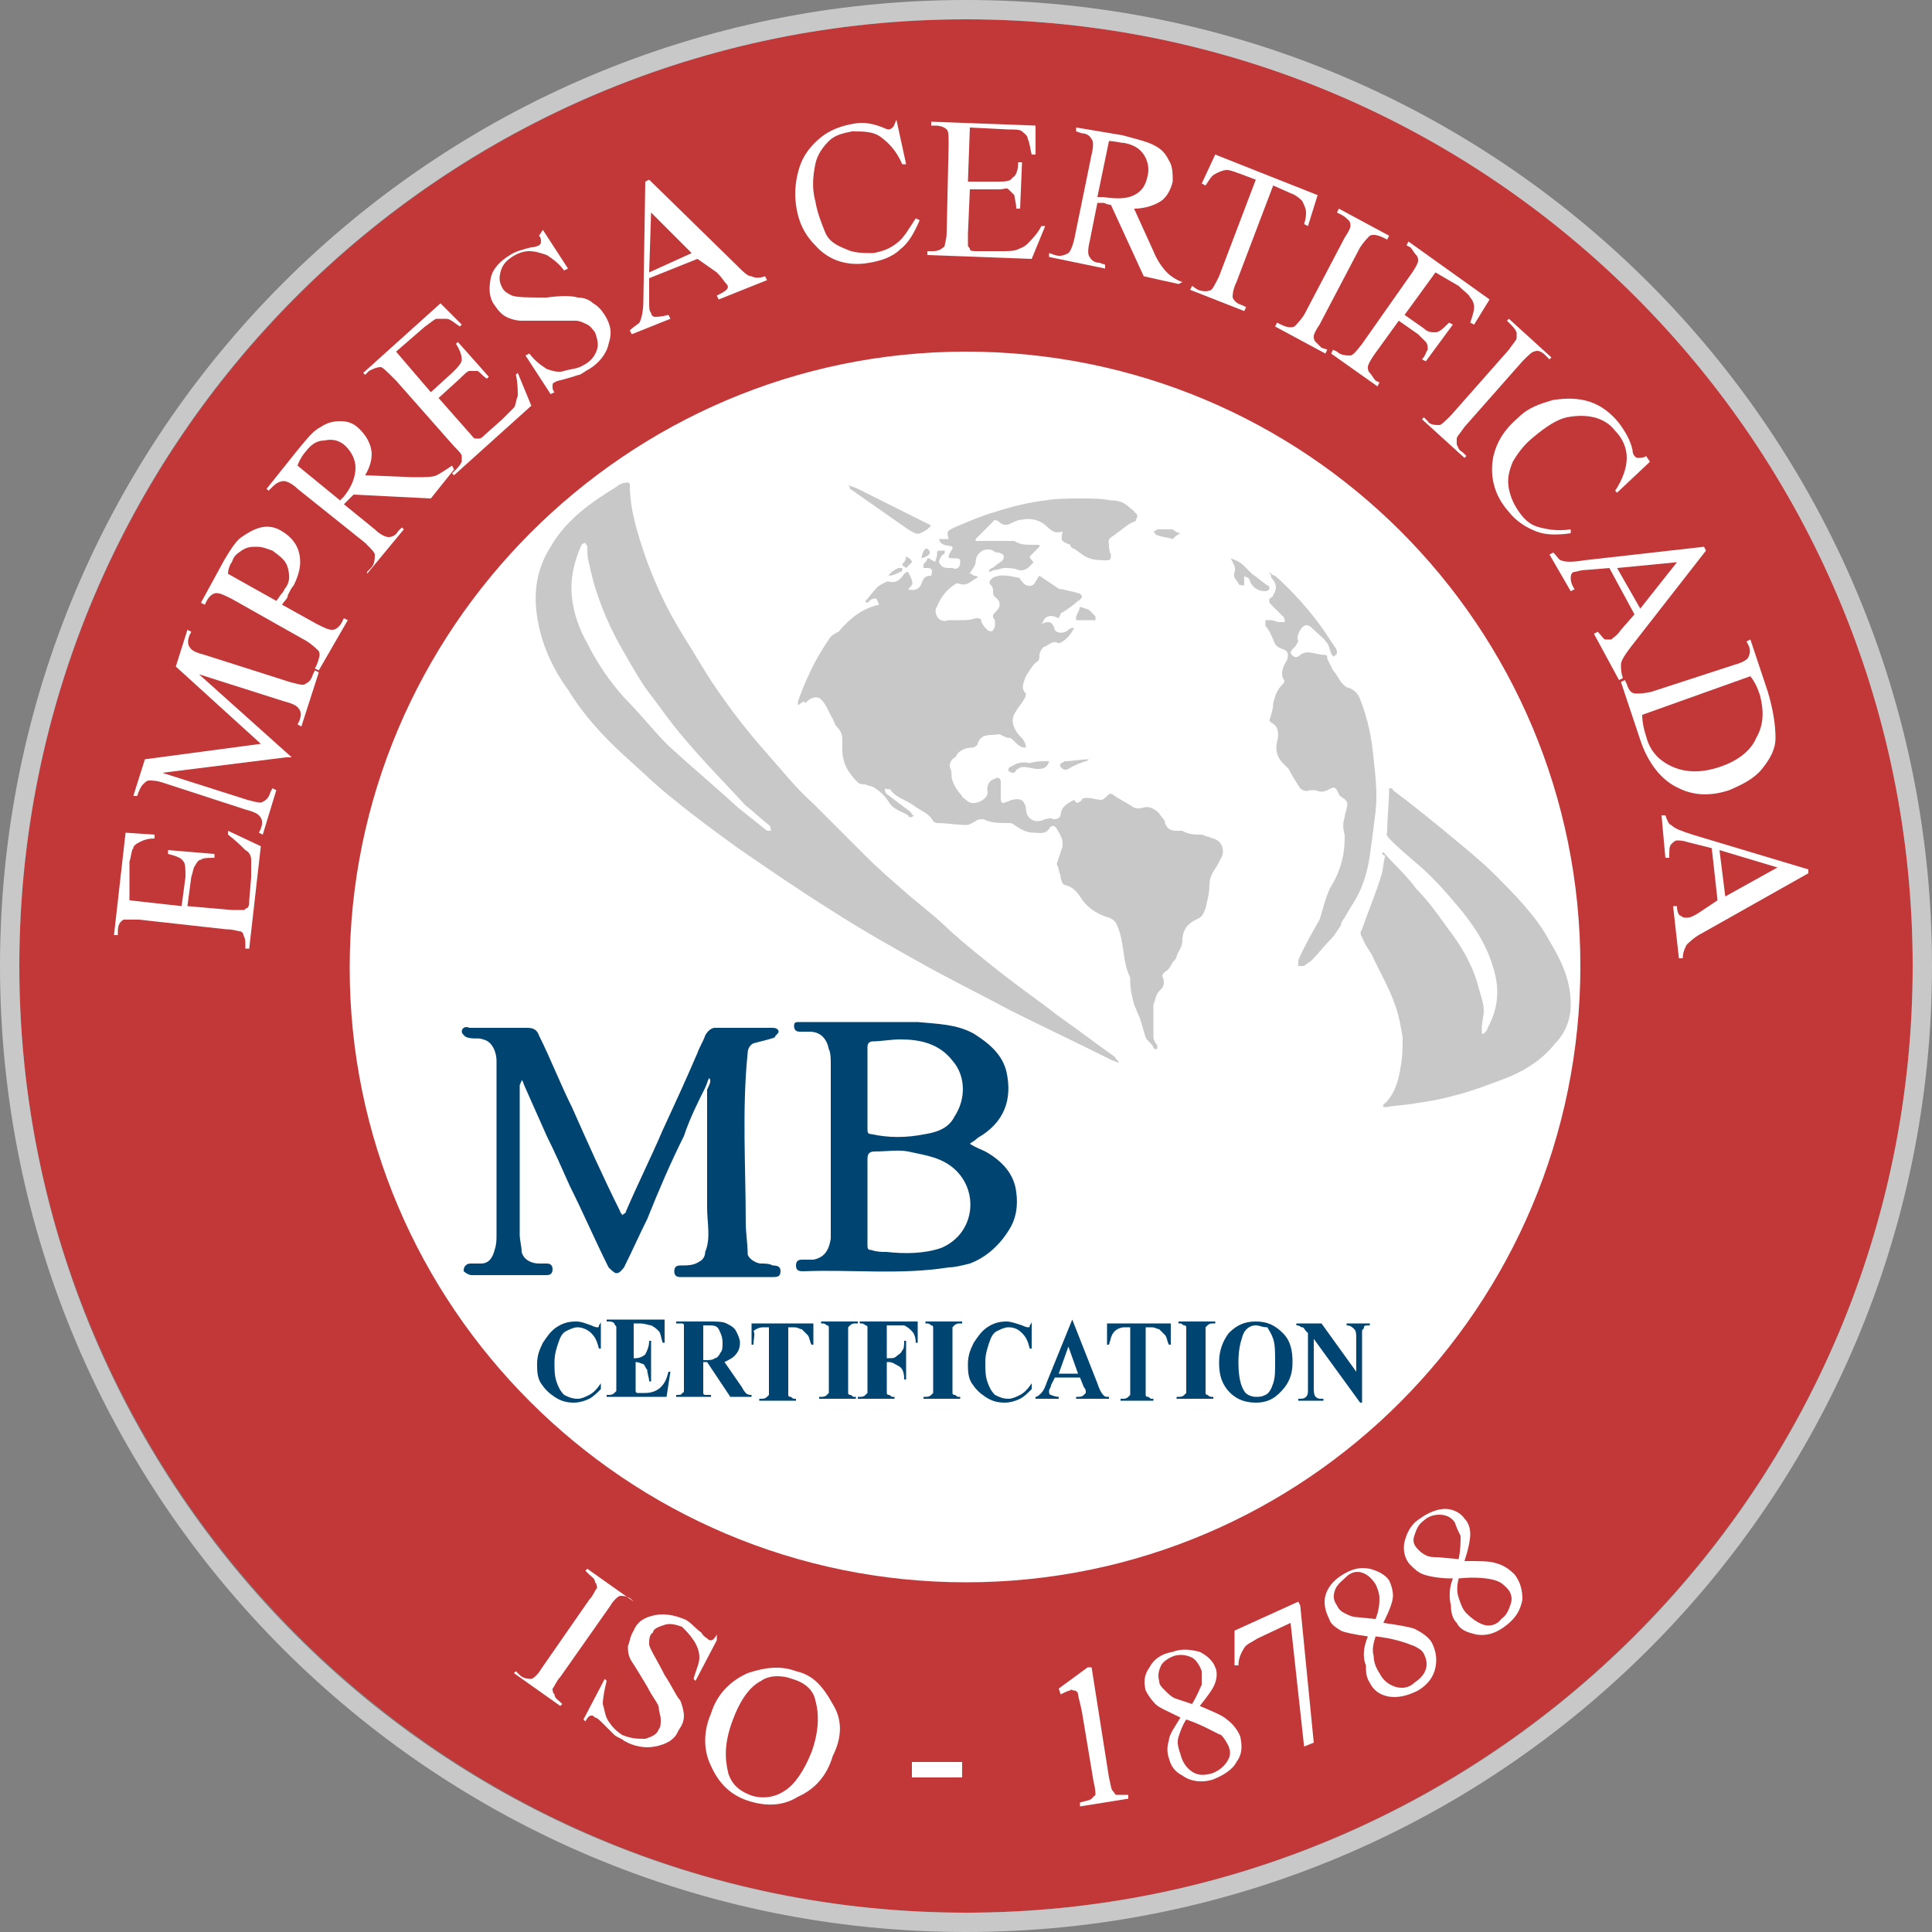 <?xml version="1.0" encoding="utf-8"?>
<!-- Generator: Adobe Illustrator 26.0.0, SVG Export Plug-In . SVG Version: 6.00 Build 0)  -->
<svg version="1.1" id="Capa_1" xmlns="http://www.w3.org/2000/svg" xmlns:xlink="http://www.w3.org/1999/xlink" x="0px" y="0px"
	 viewBox="0 0 100 100" style="enable-background:new 0 0 100 100;" xml:space="preserve">
<rect x="0" y="0" width="100" height="100" fill="#808080" stroke="none"/>
<style type="text/css">
	.st0{fill:#FFFFFF;}
	.st1{fill:#C9C8C8;}
	.st2{fill:#004571;}
	.st3{fill:#C23839;}
</style>
<circle class="st0" cx="50" cy="50" r="33.1"/>
<g>
	<path class="st1" d="M41.3,36.5c0-0.1,0-0.2,0-0.2c0.4-1.1,0.9-2.2,1.6-3.2c0.1-0.2,0.3-0.3,0.5-0.4c0.6-0.7,1.2-1.2,2.1-1.4
		c-0.1-0.2-0.1-0.4-0.3-0.3c-0.1,0-0.2,0.1-0.3,0.2c0,0-0.1,0-0.1-0.1c0.2-0.2,0.4-0.5,0.6-0.7c0.1-0.1,0.3-0.2,0.5-0.3H46
		c0.4,0.1,0.6-0.1,0.8-0.4c0,0,0.1-0.1,0.2-0.1c0.3,0.6,0.3,0.6,0,0.9c0.3,0.1,0.6,0,0.7-0.3c0.1-0.3,0.2-0.4,0.5-0.4
		c0.1-0.4,0-0.4-0.3-0.4h-0.1c0,0,0-0.1,0-0.2c0.1-0.1,0.2-0.2,0.2-0.3c0,0,0,0,0.1,0c0.1,0.1,0.2,0.1,0.3,0.2
		c0-0.1,0.1-0.2,0.1-0.4c0-0.1,0-0.2,0.1-0.2s0.2,0,0.3,0c0,0.1,0,0.2-0.1,0.2c-0.1,0.1-0.2,0.3-0.2,0.4c0.1,0.2,0.2,0.3,0.5,0.3
		c0.1,0,0.2,0,0.2,0c0.2,0.1,0.4,0,0.4-0.3c0-0.1,0-0.2-0.2-0.2c-0.5,0-0.5,0-0.2-0.5v-0.1c-0.2-0.1-0.6,0-0.7-0.4
		c0.2,0,0.3,0,0.5,0c-0.1-0.4-0.1-0.4,0.3-0.6c0.7-0.3,1.4-0.6,2.1-0.8c0.9-0.3,1.8-0.5,2.6-0.6c0.6-0.1,1.3-0.1,1.9-0.1
		c0.5,0,1,0,1.5,0.1c0.4,0,0.7,0.1,1,0.4c0.1,0.1,0.2,0.1,0.2,0.2c0.2,0.1,0.2,0.2,0.1,0.4c0,0,0,0.1-0.1,0.1
		c-0.3,0.1-0.6,0.4-0.9,0.6c-0.2,0.2-0.5,0.2-0.4,0.6c0,0.1,0,0.3,0.1,0.5c0,0.2,0,0.3-0.2,0.3c-0.3,0-0.6,0-0.9-0.1
		s-0.5-0.3-0.8-0.5c-0.1,0-0.2-0.1-0.2-0.2C54.9,28,54.9,28,55,27.5l0,0c-0.5,0.2-0.7-0.2-1-0.4c-0.3-0.2-0.7-0.3-1.1-0.2
		c-0.2,0-0.4,0.1-0.6,0.2c-0.2,0.1-0.4,0.1-0.6-0.1c-0.1-0.1-0.3-0.1-0.3,0c-0.3,0.3-0.6,0.6-0.9,0.9V28c0.6,0,1.2,0,1.8,0
		c0.1,0,0.2,0,0.2,0c0.3,0.2,0.6,0.2,1,0.2c0.1,0,0.2,0,0.3,0v0.1c-0.2,0.2-0.3,0.3-0.5,0.5c0,0.1,0.1,0.2,0.2,0.3
		c-0.2,0.2-0.4,0.5-0.8,0.4c-0.2-0.1-0.5-0.1-0.7-0.1s-0.3,0.1-0.5,0.1c-0.1,0-0.2,0.1-0.3,0.1v-0.1c0.1-0.1,0.2-0.1,0.3-0.2
		s0.3-0.2,0.4-0.3c0.1-0.2,0.1-0.3-0.2-0.4c-0.1,0-0.2,0-0.3-0.1c-0.4-0.2-0.9,0.1-0.9,0.6c0,0.1-0.1,0.3-0.2,0.4
		c0,0.1-0.1,0.1-0.1,0.2c0.1,0,0.1,0,0.2,0.1c0.1,0,0.2,0,0.2,0.1c-0.3,0.1-0.5,0.5-1,0.3h-0.1c-0.5,0.3-0.8,0.7-1,1.2
		c-0.1,0.1-0.1,0.3,0,0.5c0.1,0.2,0.3,0.3,0.6,0.2c0.2,0,0.4,0,0.6,0c0.3,0,0.5,0,0.8-0.1c0.2,0,0.3,0,0.3,0.2
		c0.1,0.2,0.2,0.3,0.3,0.4c0.1,0.1,0.3,0.1,0.3,0c0.1-0.1,0.1-0.2,0.1-0.3c0,0,0-0.1,0-0.2c-0.2-0.2-0.1-0.3,0.1-0.5
		c0.2-0.2,0.2-0.5-0.1-0.7c-0.1-0.1-0.1-0.2-0.1-0.3c0-0.1,0-0.2-0.1-0.3c-0.2-0.2,0-0.3,0.1-0.4c0.4-0.2,0.8-0.1,1.3,0
		c0.1,0,0.1,0.1,0.2,0.2c0.2,0.3,0.6,0.3,0.7,0c0.1-0.1,0.1-0.2,0.2-0.3c0.3,0.2,0.6,0.4,0.9,0.6c0.1,0.1,0.2,0.1,0.3,0.1
		c0.3,0.1,0.5,0.1,0.8,0.2c0.1,0,0.2,0.1,0.2,0.2c0,0-0.1,0.2-0.2,0.2c-0.2,0.2-0.5,0.4-0.8,0.6c-0.1,0-0.1,0.1-0.2,0.3
		c-0.2-0.1-0.5-0.2-0.7,0c-0.1,0.1-0.1,0.2-0.2,0.3c0.4-0.2,0.6-0.1,0.7,0.3c0.1,0.2,0.5,0.2,0.7,0c0.1-0.1,0.2-0.1,0.3-0.1
		c-0.2,0.4-0.5,0.7-0.8,0.8l0,0c-0.3-0.2-0.5,0.1-0.8,0.2c-0.1,0.1-0.2,0.3-0.2,0.4c0,0.2,0,0.3-0.2,0.4c-0.2,0.2-0.3,0.4-0.5,0.7
		c-0.1,0.3-0.3,0.6,0,0.9c0,0,0,0.2-0.1,0.3c-0.1,0.2-0.3,0.4-0.4,0.6c-0.3,0.4-0.2,0.8,0.1,1.2c0.2,0.2,0.4,0.4,0.4,0.7
		c-0.4,0-0.5-0.3-0.8-0.5c-0.3,0-0.5-0.2-0.6-0.2c-0.4,0.1-0.9-0.1-1.1,0.5c0,0.1-0.2,0.2-0.3,0.2c-0.3,0-0.6,0.1-0.8,0.4
		c0,0.1-0.1,0.1-0.2,0.2c-0.1,0.1-0.2,0.3-0.1,0.5c0.1,0.2,0,0.4,0.1,0.6c0.1,0.3,0.3,0.6,0.5,0.8c0,0.1,0.1,0.1,0.2,0.2
		c0.2,0.2,0.4,0.2,0.7,0.1c0.2-0.1,0.5-0.3,0.4-0.6c0-0.3,0.1-0.5,0.4-0.6c0.2-0.1,0.3,0,0.3,0.2c0,0.3,0,0.5,0,0.8s0.1,0.3,0.3,0.2
		c0.1,0,0.2-0.1,0.3-0.1c0.4-0.1,0.6,0,0.7,0.4c0,0.3,0.1,0.6,0.5,0.7c0.2,0,0.3,0,0.5-0.1c0.1,0,0.3-0.1,0.4,0c0.2,0,0.3,0,0.4-0.2
		c0-0.4,0.3-0.6,0.7-0.8c0.1,0.2,0.2,0.2,0.4,0c0-0.1,0.2-0.1,0.3-0.1c0.2,0,0.5,0.1,0.7,0.1c0.1,0,0.2-0.1,0.3-0.2
		c0.1-0.1,0.2-0.2,0.4,0c0.3,0.2,0.7,0.4,1,0.6c0.2,0.1,0.4,0,0.5,0c0.3-0.1,0.6,0.1,0.8,0.3c0.1,0.2,0.3,0.3,0.3,0.5
		c0.1,0.3,0.3,0.4,0.6,0.4c0.1,0,0.2,0,0.3,0c0.3,0.2,0.7,0.2,1,0.2c0.1,0,0.2,0.1,0.3,0.1s0.2,0.1,0.3,0.1c0.3,0.1,0.5,0.3,0.5,0.7
		c0,0.2-0.2,0.5-0.3,0.7c-0.2,0.3-0.4,0.6-0.4,1s-0.1,0.8-0.2,1.2c-0.1,0.3-0.2,0.5-0.5,0.6c-0.4,0.2-0.7,0.5-0.7,1.1
		c0,0.3-0.2,0.5-0.3,0.8c0,0.1-0.1,0.2-0.2,0.3c-0.1,0.2-0.2,0.4-0.4,0.5c-0.1,0.1-0.2,0.2-0.1,0.3c0.1,0.4,0,0.5-0.2,0.7
		s-0.2,0.5-0.3,0.7c0,0.5,0,1.1,0,1.7c0,0.1,0.1,0.3,0.2,0.4c0,0.1,0,0.2,0,0.2c-0.1,0-0.2,0-0.2-0.1c-0.1-0.2-0.3-0.3-0.4-0.5
		c-0.1-0.3-0.2-0.7-0.3-1c-0.1-0.2-0.2-0.5-0.3-0.7c-0.1-0.4-0.2-0.8-0.2-1.2c0-0.1,0-0.1,0-0.2c-0.4-0.8-0.3-1.7-0.6-2.5
		c-0.1-0.3-0.2-0.5-0.5-0.6c-0.7-0.2-1.2-0.6-1.5-1.1c-0.2-0.3-0.4-0.5-0.8-0.6c-0.1,0-0.2-0.3-0.2-0.4c0-0.1-0.1-0.3-0.1-0.4
		c0-0.1-0.1-0.2-0.1-0.3c0.1-0.3,0.2-0.6,0.3-0.9c0-0.2,0-0.4-0.1-0.5c0-0.1-0.1-0.2-0.2-0.4c-0.1-0.2-0.3-0.2-0.4,0
		c-0.2,0.3-0.5,0.2-0.8,0.2c-0.4,0-0.7-0.2-1-0.4c-0.1-0.1-0.2-0.1-0.3-0.1c-0.5,0-0.9,0-1.3-0.2c-0.1,0-0.3,0-0.4,0.1
		c-0.2,0.1-0.3,0.2-0.5,0.2c-0.5,0-1-0.1-1.5-0.1c-0.1,0-0.2-0.1-0.2-0.1c-0.2-0.4-0.6-0.5-1-0.8s-0.9-0.4-1.2-0.8
		c0-0.1-0.2,0-0.3-0.1c0,0.1,0,0.2,0.1,0.3c0.4,0.3,0.8,0.6,1.2,0.9c0.1,0.1,0.1,0.2,0.2,0.2c0,0,0,0-0.1,0.1c-0.1,0-0.2,0-0.2-0.1
		c-0.3-0.2-0.8-0.3-1-0.7c-0.2-0.3-0.4-0.5-0.7-0.7c-0.1-0.1-0.3-0.1-0.5-0.2c-0.1,0-0.3,0-0.4-0.1c-0.5-0.5-0.8-1-0.8-1.7
		c0-0.2,0-0.3,0-0.5c0-0.3-0.1-0.5-0.3-0.7c-0.1-0.1-0.1-0.2-0.2-0.4l0,0c-0.2-0.3-0.3-0.7-0.6-1c-0.2-0.2-0.6-0.1-0.8,0.2
		C41.6,36.2,41.5,36.4,41.3,36.5C41.4,36.6,41.3,36.5,41.3,36.5z"/>
	<path class="st1" d="M57.9,55c-0.1,0-0.2-0.1-0.3-0.1c-1.8-0.9-3.5-1.7-5.3-2.6c-1.3-0.7-2.7-1.4-4-2.1c-1.8-1-3.6-2-5.3-3.1
		c-1.6-1-3.2-2.1-4.8-3.2c-1.1-0.8-2.2-1.6-3.3-2.5c-0.9-0.7-1.7-1.5-2.6-2.3c-1.1-1-2.1-2.1-2.9-3.4c-0.8-1.1-1.4-2.4-1.6-3.8
		c-0.2-1.3,0-2.5,0.7-3.6c0.8-1.4,2.1-2.3,3.4-3.1c0.1-0.1,0.3-0.2,0.4-0.2s0.3-0.1,0.3,0.1c0,1.3,0.4,2.5,0.8,3.7
		c0.5,1.4,1.1,2.7,1.9,4c0.7,1.1,1.3,2.2,2.1,3.3c0.7,1,1.5,2,2.3,2.9s1.5,1.8,2.4,2.6c0.9,0.9,1.8,1.8,2.7,2.7
		c0.7,0.7,1.4,1.3,2.2,2c0.7,0.6,1.5,1.2,2.2,1.9c0.9,0.8,1.9,1.6,2.8,2.3c0.9,0.7,1.9,1.4,2.8,2.1c1,0.7,1.9,1.4,2.9,2.1
		C57.8,54.9,57.9,54.9,57.9,55L57.9,55z M39.9,43C40,43,40,43,39.9,43c0-0.1,0-0.2-0.1-0.3c-0.4-0.3-0.8-0.7-1.2-1
		c-1.1-1.2-2.2-2.3-3.2-3.5c-0.7-0.8-1.3-1.7-2-2.6c-0.4-0.6-0.8-1.3-1.2-2c-0.8-1.4-1.4-2.9-1.7-4.4c-0.1-0.3-0.1-0.6-0.1-0.9
		c0-0.1-0.1-0.1-0.1-0.2c-0.1,0-0.2,0.1-0.2,0.1c-0.4,0.9-0.6,1.8-0.5,2.7c0.1,0.9,0.4,1.7,0.8,2.4c0.5,1,1.1,1.9,1.9,2.8
		c0.8,0.8,1.5,1.7,2.3,2.5c1.2,1.1,2.4,2.1,3.6,3.2c0.5,0.4,1,0.8,1.5,1.2C39.8,43,39.9,43,39.9,43z"/>
	<path class="st1" d="M71.6,44.1c0.6,0.7,1.2,1.2,1.7,1.9c0.6,0.6,1.1,1.3,1.6,2c0.7,0.9,1.3,1.9,1.6,3c0.1,0.4,0.3,0.9,0.3,1.3
		c0,0.3-0.1,0.6-0.1,0.9c0,0.1,0,0.2,0,0.3h0.1c0.1-0.1,0.2-0.2,0.2-0.3c0.5-0.9,0.6-1.8,0.4-2.7c-0.3-1.3-0.9-2.3-1.7-3.3
		c-0.5-0.6-1-1.2-1.6-1.8c-0.7-0.7-1.4-1.2-2.1-1.9c-0.1-0.1-0.3-0.3-0.2-0.4c0-0.8,0.1-1.5,0.1-2.3c0.1,0,0.2,0,0.2,0.1
		c1.2,0.9,2.3,1.8,3.5,2.8c0.6,0.5,1.2,1,1.7,1.5c1.1,1.1,2.2,2.2,2.9,3.5c0.6,1,1.1,2,1.1,3.3c0,0.8-0.3,1.5-0.8,2
		c-0.7,0.9-1.7,1.5-2.8,1.9c-0.8,0.3-1.6,0.6-2.4,0.8c-0.7,0.2-1.3,0.3-2,0.4c-0.5,0.1-1,0.1-1.5,0.2c-0.1,0-0.2,0-0.2,0
		c0-0.1,0-0.2,0.1-0.2c0.5-0.5,0.7-1.2,0.8-1.9c0.1-0.5,0.1-1,0.1-1.5c-0.1-0.6-0.2-1.2-0.4-1.7c-0.3-0.9-0.8-1.7-1.2-2.6
		c-0.2-0.3-0.4-0.6-0.5-0.9c-0.1-0.1-0.1-0.3,0-0.4c0.3-0.9,0.7-1.8,1-2.8c0.1-0.3,0.1-0.7,0.2-1C71.5,44.2,71.5,44.2,71.6,44.1z"/>
	<path class="st2" d="M36.7,55.8c-0.1,0.2-0.1,0.3-0.2,0.5c-0.4,0.8-0.8,1.6-1.1,2.5c-0.7,1.4-1.3,2.8-1.9,4.3
		c-0.4,0.8-0.8,1.7-1.2,2.5c-0.1,0.1-0.2,0.3-0.4,0.3c-0.1,0-0.3-0.2-0.4-0.3c-0.7-1.4-1.3-2.8-2-4.2c-0.4-0.9-0.8-1.8-1.2-2.6
		c-0.4-0.9-0.8-1.8-1.2-2.7c0,0,0-0.1-0.1-0.2c0,0.1-0.1,0.2-0.1,0.3c0,2.6,0,5.1,0,7.7c0,0.3,0.1,0.6,0.1,0.9
		c0.1,0.4,0.5,0.6,0.9,0.6c0.1,0,0.3,0,0.4,0c0.2,0,0.3,0.1,0.3,0.3c0,0.2-0.1,0.3-0.3,0.3c-0.3,0-0.5,0-0.8,0c-1,0-2.1,0-3.1,0
		c-0.1,0-0.3-0.1-0.4-0.2c0-0.1,0-0.2,0.1-0.3c0.1-0.1,0.2-0.1,0.3-0.1c0.2,0,0.4,0,0.5,0c0.4,0,0.6-0.3,0.7-0.7
		c0.1-0.3,0.1-0.5,0.1-0.8c0-3,0-6,0-9c0-0.4-0.2-1-0.7-1.1c-0.2-0.1-0.5,0-0.8-0.1c-0.1,0-0.3-0.2-0.3-0.3c0-0.2,0.2-0.3,0.4-0.2
		h0.1c1,0,1.9,0,2.9,0c0.3,0,0.5,0.1,0.6,0.4c0.6,1.2,1.1,2.5,1.7,3.7c0.8,1.8,1.6,3.6,2.5,5.4c0,0.1,0.1,0.1,0.1,0.2
		c0.1-0.1,0.2-0.1,0.2-0.2c0.6-1.4,1.3-2.8,1.9-4.2c0.6-1.3,1.2-2.6,1.8-4c0.1-0.3,0.3-0.6,0.4-0.9c0.1-0.2,0.3-0.4,0.5-0.4
		c1,0,2,0,3,0c0.2,0,0.3,0.1,0.3,0.2c0,0.1-0.2,0.2-0.2,0.3c-0.3,0.1-0.7,0.2-1.1,0.3c-0.2,0.1-0.3,0.3-0.3,0.5
		c-0.3,2.9-0.1,5.9-0.1,8.8c0,0.5,0.1,1.1,0.1,1.6c0,0.2,0.4,0.5,0.7,0.5c0.2,0,0.4,0,0.6,0.1c0.3,0,0.4,0.1,0.4,0.3
		c0,0.3-0.2,0.3-0.4,0.3c-0.4,0-0.8,0-1.2,0c-1.2,0-2.3,0-3.4,0c-0.1,0-0.1,0-0.2,0c-0.2,0-0.3-0.1-0.3-0.3c0-0.2,0.1-0.3,0.3-0.3
		c0.4,0,0.7,0,1-0.2c0.2-0.1,0.3-0.3,0.3-0.5l0,0c0.3-0.7,0.1-1.5,0.1-2.3c0-1.8,0-3.6,0-5.4c0-0.2,0-0.5,0-0.7
		C36.8,56,36.8,55.9,36.7,55.8C36.8,55.8,36.8,55.8,36.7,55.8z"/>
	<path class="st2" d="M50.2,59.2c0.3,0.2,0.6,0.3,0.8,0.4c0.9,0.5,1.5,1.2,1.6,2.1c0.1,0.7,0,1.4-0.4,2c-0.5,0.8-1.2,1.4-2,1.7
		c-0.4,0.1-0.8,0.2-1.1,0.2c-2.5,0.4-5,0.1-7.5,0.2c-0.2,0-0.4,0-0.4-0.3c0-0.2,0.1-0.3,0.3-0.3s0.4,0,0.6,0
		c0.5-0.1,0.8-0.4,0.9-1.1c0-0.6,0-1.2,0-1.8c0-2.4,0-4.8,0-7.2c0-0.3,0-0.6-0.1-0.8c-0.1-0.5-0.4-0.9-1-0.9c-0.2,0-0.3,0-0.5,0
		s-0.3-0.1-0.3-0.3s0.1-0.2,0.3-0.2c1.4,0,2.8,0,4.3,0c0.6,0,1.2,0,1.8,0c1,0.1,2,0.1,2.9,0.6c0.8,0.5,1.5,1.1,1.7,2
		c0.3,1.4-0.1,2.6-1.5,3.4C50.4,59.1,50.3,59.1,50.2,59.2z M44.9,62.2c0,0.8,0,1.5,0,2.2c0,0.2,0,0.3,0.2,0.3
		c0.3,0.1,0.5,0.1,0.8,0.1c0.9,0.1,1.9,0.1,2.8-0.2c1.7-0.7,2-2.8,0.8-4c-0.7-0.7-1.6-0.8-2.5-1c-0.5-0.1-1.1,0-1.7,0
		c-0.3,0-0.4,0.1-0.4,0.4C44.9,60.7,44.9,61.5,44.9,62.2z M44.9,56.3c0,0.7,0,1.4,0,2.1c0,0.2,0,0.3,0.2,0.3c0.9,0.2,1.8,0.2,2.8,0
		c0.6-0.1,1.2-0.3,1.5-0.9c0.6-0.9,0.6-2.1-0.1-2.9c-0.7-0.9-1.7-1.1-2.7-1.1c-0.5,0-1,0.1-1.4,0.1c-0.2,0-0.3,0.1-0.3,0.3
		C44.9,54.9,44.9,55.6,44.9,56.3z"/>
	<path class="st1" d="M65.7,29.6c0.1,0.1,0.2,0.2,0.3,0.2c0.9,0.8,1.8,1.8,2.5,2.8c0.2,0.3,0.4,0.6,0.6,0.9c0.1,0.1,0.1,0.2,0.1,0.3
		S69.1,33.9,69,34c0-0.1-0.1-0.1-0.1-0.2c-0.1-0.2-0.1-0.4-0.2-0.5c-0.2-0.3-0.5-0.5-0.8-0.8c-0.2-0.2-0.4-0.2-0.6,0.1
		c-0.1,0.2-0.2,0.4-0.1,0.6c0,0-0.1,0.2-0.2,0.3s-0.2,0.2-0.2,0.3c0.1,0.2,0.3,0.3,0.5,0.1c0.4-0.3,0.8,0,1.3,0
		c0.1,0,0.1,0.1,0.1,0.2c0.1,0.2,0.2,0.4,0.3,0.6c0.2,0.2,0.3,0.5,0.5,0.7c0.1,0.1,0.2,0.2,0.3,0.2c0.3,0.1,0.5,0.3,0.6,0.6
		c0.4,1,0.6,2,0.7,3.1c0.1,0.9,0.2,1.8,0.1,2.7c-0.1,0.8-0.2,1.6-0.3,2.3c-0.1,0.7-0.3,1.4-0.6,2c-0.2,0.4-0.5,0.8-0.7,1.2
		c-0.1,0.1-0.2,0.3-0.2,0.4c-0.2,0.3-0.3,0.5-0.6,0.8c-0.3,0.3-0.6,0.7-0.9,1c-0.1,0.1-0.3,0.2-0.4,0.3c-0.1,0-0.2,0-0.3,0
		c0,0,0-0.2,0-0.3c0.3-0.7,0.7-1.4,1.1-2.1c0.1-0.3,0.2-0.7,0.3-1s0.2-0.6,0.4-0.9c0.4-0.7,0.6-1.5,0.6-2.3c0-0.1,0-0.2,0-0.2
		c-0.1-0.3-0.1-0.6,0-0.9c0-0.2,0.1-0.3,0.1-0.5c0.1-0.2,0-0.4-0.2-0.5c-0.1-0.1-0.2-0.1-0.2-0.2c-0.2-0.4-0.2-0.4-0.6-0.2
		c-0.2,0.1-0.4,0.1-0.6,0c-0.1,0-0.2,0-0.3,0c-0.2,0.1-0.4,0-0.5-0.1c-0.2-0.3-0.4-0.6-0.6-1c-0.1-0.1-0.2-0.2-0.3-0.3
		c-0.3-0.3-0.4-0.7-0.3-1.1c0.1-0.4,0.1-0.8-0.3-1l-0.1-0.1c0.1-0.3,0.2-0.6,0.2-0.9c0.1-0.4,0.2-0.7,0.5-1c0.1-0.1,0.1-0.2,0-0.3
		c-0.1-0.3,0-0.6,0.2-0.9c0.1-0.3,0.1-0.5-0.2-0.6c-0.3-0.1-0.4-0.2-0.5-0.5c-0.1-0.2-0.2-0.5-0.4-0.7c0-0.1,0-0.2,0-0.3
		c0.1,0,0.2,0,0.3,0c0.1,0,0.3,0.1,0.4,0.1s0.2,0,0.3,0c0-0.1,0-0.2-0.1-0.3c-0.2-0.2-0.5-0.5-0.7-0.7V31c0.1-0.1,0.2-0.1,0.2-0.2
		c0.2-0.3,0.2-0.6-0.1-0.9C65.8,29.7,65.7,29.7,65.7,29.6L65.7,29.6z"/>
	<path class="st1" d="M43.9,25.1c0.2,0.1,0.3,0.1,0.5,0.2c1.2,0.6,2.4,1.2,3.6,1.8c0.1,0,0.1,0.1,0.2,0.1c-0.1,0.1-0.1,0.1-0.2,0.2
		c-0.5,0.3-0.5,0.3-1,0c-1-0.7-2-1.4-3-2.1C44,25.3,44,25.2,43.9,25.1L43.9,25.1z"/>
	<path class="st1" d="M63.7,28.9c0.3,0.1,0.5,0.2,0.7,0.4c0.1,0.1,0.3,0.3,0.4,0.4c0.3,0.2,0.5,0.4,0.8,0.6c0.1,0,0.1,0.1,0.1,0.2
		c0,0-0.1,0.1-0.2,0.1c-0.3,0-0.6-0.1-0.8-0.5c0-0.1-0.1-0.2-0.1-0.2s-0.1,0-0.2-0.1c0,0.1,0,0.1,0,0.2s0,0.2,0,0.3
		c-0.1,0-0.3,0-0.3-0.1c-0.1-0.2-0.3-0.3-0.2-0.6C64,29.4,63.8,29.1,63.7,28.9z"/>
	<path class="st1" d="M54.3,39.4c-0.1,0.4-0.4,0.4-0.6,0.4c-0.2,0-0.5-0.1-0.7-0.1c-0.1,0-0.2,0-0.3,0.1c-0.1,0-0.1,0.1-0.2,0.2
		c-0.1,0-0.2,0-0.3-0.1c0-0.1,0-0.2,0.1-0.2c0.3-0.2,0.6-0.3,1-0.2C53.6,39.4,53.9,39.4,54.3,39.4z"/>
	<path class="st1" d="M55.9,31.4c0.2,0.1,0.4,0.1,0.5,0.2s0.2,0.2,0.3,0.3v0.2c0,0-0.1,0-0.2,0c-0.2,0-0.3,0-0.5,0
		c-0.1,0-0.2,0-0.3,0v-0.2C55.8,31.7,55.9,31.5,55.9,31.4z"/>
	<path class="st1" d="M60.7,27.9c-0.3-0.1-0.6-0.1-0.8-0.2c-0.1,0-0.1-0.1-0.2-0.2c0.1,0,0.2-0.1,0.2-0.1c0.2,0,0.4,0,0.7,0h0.1
		c0.1,0.1,0.3,0.2,0.4,0.2C60.9,27.7,60.8,27.8,60.7,27.9z"/>
	<path class="st1" d="M56.4,39.3c-0.1,0-0.1,0.1-0.2,0.1c-0.3,0.1-0.6,0.2-0.9,0.4c-0.2,0.1-0.3,0-0.4-0.1c-0.1-0.2,0.1-0.2,0.2-0.3
		C55.5,39.4,56,39.3,56.4,39.3L56.4,39.3z"/>
	<path class="st1" d="M46,29.8c0.1-0.2,0.3-0.3,0.5-0.4c0.1,0,0.1,0,0.2,0c0,0.1,0,0.2-0.1,0.2C46.4,29.7,46.2,29.8,46,29.8L46,29.8
		z"/>
	<path class="st1" d="M47.2,29.1c-0.1,0.1-0.2,0.2-0.3,0.3c-0.1-0.1-0.2-0.1-0.2-0.2c0.1-0.1,0.2-0.2,0.2-0.4
		C47.1,28.9,47.2,29,47.2,29.1z"/>
	<path class="st1" d="M47.7,28.9c0-0.2,0.1-0.4,0.2-0.5H48l0.1,0.1C48.2,28.7,48,28.8,47.7,28.9C47.8,28.9,47.8,28.9,47.7,28.9z"/>
	<path class="st3" d="M50,1C22.9,1,1,23,1,50s22,49,49,49s49-22,49-49C99,22.9,77.1,1,50,1z M50,81.9c-17.6,0-31.9-14.3-31.9-31.8
		S32.4,18.2,50,18.2S81.8,32.4,81.8,50S67.6,81.9,50,81.9z"/>
	<g>
		<path class="st2" d="M31.1,68.4v1.4H31c-0.1-0.4-0.2-0.6-0.4-0.8s-0.5-0.3-0.7-0.3c-0.2,0-0.4,0.1-0.6,0.2
			c-0.2,0.1-0.3,0.3-0.4,0.6c-0.1,0.3-0.2,0.6-0.2,1c0,0.4,0,0.7,0.1,1c0.1,0.3,0.2,0.5,0.4,0.7c0.2,0.1,0.4,0.2,0.7,0.2
			c0.2,0,0.4-0.1,0.6-0.2c0.2-0.1,0.4-0.3,0.6-0.6v0.3c-0.2,0.2-0.4,0.4-0.6,0.5c-0.2,0.1-0.5,0.2-0.8,0.2c-0.4,0-0.7-0.1-1-0.3
			c-0.3-0.2-0.5-0.4-0.7-0.7c-0.2-0.3-0.2-0.7-0.2-1c0-0.4,0.1-0.7,0.3-1.1c0.2-0.3,0.4-0.6,0.7-0.8c0.3-0.2,0.6-0.3,1-0.3
			c0.3,0,0.5,0.1,0.8,0.2c0.2,0.1,0.3,0.1,0.3,0.1c0.1,0,0.1,0,0.1-0.1c0,0,0.1-0.1,0.1-0.2H31.1z"/>
		<path class="st2" d="M32.8,68.7v1.6h0.1c0.2,0,0.4-0.1,0.5-0.2c0.1-0.2,0.2-0.4,0.2-0.7h0.1v2.1h-0.1c0-0.2-0.1-0.4-0.1-0.6
			c-0.1-0.1-0.1-0.2-0.2-0.3c-0.1,0-0.2-0.1-0.4-0.1v1.1c0,0.2,0,0.4,0,0.4c0,0,0,0.1,0.1,0.1c0,0,0.1,0,0.2,0h0.2
			c0.3,0,0.6-0.1,0.8-0.3c0.2-0.2,0.3-0.4,0.4-0.8h0.1l-0.2,1.3h-3.1v-0.1h0.1c0.1,0,0.2,0,0.3-0.1c0,0,0.1-0.1,0.1-0.1
			c0,0,0-0.2,0-0.4v-2.6c0-0.2,0-0.3,0-0.3c0-0.1-0.1-0.1-0.1-0.2c-0.1-0.1-0.2-0.1-0.3-0.1h-0.1v-0.1h3v1.2h-0.1
			c-0.1-0.3-0.1-0.5-0.2-0.6s-0.2-0.2-0.4-0.3c-0.1,0-0.3-0.1-0.6-0.1H32.8z"/>
		<path class="st2" d="M36.4,70.6v1.1c0,0.2,0,0.3,0,0.4c0,0.1,0.1,0.1,0.1,0.1s0.2,0,0.3,0v0.1h-1.8v-0.1c0.2,0,0.3,0,0.3-0.1
			c0.1,0,0.1-0.1,0.1-0.1c0-0.1,0-0.2,0-0.4v-2.6c0-0.2,0-0.3,0-0.4c0-0.1-0.1-0.1-0.1-0.1s-0.2,0-0.3,0v-0.1h1.7
			c0.4,0,0.7,0,0.9,0.1c0.2,0.1,0.4,0.2,0.5,0.4c0.1,0.2,0.2,0.4,0.2,0.6c0,0.3-0.1,0.5-0.3,0.7c-0.1,0.1-0.3,0.2-0.5,0.3l0.9,1.3
			c0.1,0.2,0.2,0.3,0.2,0.3c0.1,0.1,0.2,0.1,0.3,0.1v0.1h-1.1l-1.2-1.8H36.4z M36.4,68.7v1.7h0.1c0.2,0,0.4,0,0.5-0.1
			c0.1,0,0.2-0.1,0.3-0.3c0.1-0.1,0.1-0.3,0.1-0.5c0-0.3-0.1-0.5-0.2-0.7s-0.3-0.2-0.6-0.2H36.4z"/>
		<path class="st2" d="M42.1,68.5v1.1H42c-0.1-0.2-0.1-0.4-0.2-0.5c-0.1-0.1-0.2-0.2-0.3-0.3c-0.1,0-0.2-0.1-0.4-0.1h-0.3v3.1
			c0,0.2,0,0.3,0,0.4c0,0.1,0.1,0.1,0.1,0.1c0.1,0,0.1,0.1,0.2,0.1h0.1v0.1h-1.9v-0.1h0.1c0.1,0,0.2,0,0.3-0.1c0,0,0.1-0.1,0.1-0.1
			c0,0,0-0.2,0-0.4v-3.1h-0.3c-0.2,0-0.4,0.1-0.5,0.2C39.1,69,39,69.3,39,69.6h-0.1v-1.1H42.1z"/>
		<path class="st2" d="M44.3,72.3v0.1h-1.9v-0.1h0.1c0.1,0,0.2,0,0.3-0.1c0,0,0.1-0.1,0.1-0.1c0,0,0-0.2,0-0.4v-2.6
			c0-0.2,0-0.3,0-0.4c0-0.1-0.1-0.1-0.1-0.1s-0.1-0.1-0.2-0.1h-0.1v-0.1h1.9v0.1h-0.1c-0.1,0-0.2,0-0.3,0.1c0,0-0.1,0.1-0.1,0.1
			c0,0,0,0.2,0,0.4v2.6c0,0.2,0,0.3,0,0.4c0,0.1,0.1,0.1,0.1,0.1c0.1,0,0.1,0.1,0.2,0.1H44.3z"/>
		<path class="st2" d="M45.9,68.7v1.6H46c0.2,0,0.3,0,0.4-0.1c0.1-0.1,0.2-0.1,0.3-0.3c0.1-0.1,0.1-0.3,0.1-0.5h0.1v2h-0.1
			c0-0.4-0.1-0.6-0.3-0.7s-0.3-0.2-0.5-0.2h-0.1v1.2c0,0.2,0,0.3,0,0.4c0,0.1,0.1,0.1,0.1,0.1c0.1,0,0.1,0.1,0.2,0.1h0.1v0.1h-1.9
			v-0.1h0.1c0.1,0,0.2,0,0.3-0.1c0,0,0.1-0.1,0.1-0.1c0,0,0-0.2,0-0.4v-2.6c0-0.2,0-0.3,0-0.4c0-0.1-0.1-0.1-0.1-0.1
			s-0.1-0.1-0.2-0.1h-0.1v-0.1h3v1.1h-0.1c0-0.3-0.1-0.5-0.2-0.6s-0.2-0.2-0.4-0.3c-0.1,0-0.3,0-0.6,0H45.9z"/>
		<path class="st2" d="M49.7,72.3v0.1h-1.9v-0.1h0.1c0.1,0,0.2,0,0.3-0.1c0,0,0.1-0.1,0.1-0.1c0,0,0-0.2,0-0.4v-2.6
			c0-0.2,0-0.3,0-0.4c0-0.1-0.1-0.1-0.1-0.1s-0.1-0.1-0.2-0.1h-0.1v-0.1h1.9v0.1h-0.1c-0.1,0-0.2,0-0.3,0.1c0,0-0.1,0.1-0.1,0.1
			c0,0,0,0.2,0,0.4v2.6c0,0.2,0,0.3,0,0.4c0,0.1,0.1,0.1,0.1,0.1c0.1,0,0.1,0.1,0.2,0.1H49.7z"/>
		<path class="st2" d="M53.4,68.4v1.4h-0.1c-0.1-0.4-0.2-0.6-0.4-0.8s-0.4-0.3-0.7-0.3c-0.2,0-0.4,0.1-0.6,0.2s-0.3,0.3-0.4,0.6
			c-0.1,0.3-0.2,0.6-0.2,1c0,0.4,0,0.7,0.1,1c0.1,0.3,0.2,0.5,0.4,0.7c0.2,0.1,0.4,0.2,0.7,0.2c0.2,0,0.4-0.1,0.6-0.2
			c0.2-0.1,0.4-0.3,0.6-0.6v0.3c-0.2,0.2-0.4,0.4-0.6,0.5c-0.2,0.1-0.5,0.2-0.8,0.2c-0.4,0-0.7-0.1-1-0.3c-0.3-0.2-0.5-0.4-0.7-0.7
			c-0.2-0.3-0.2-0.7-0.2-1c0-0.4,0.1-0.7,0.3-1.1c0.2-0.3,0.4-0.6,0.7-0.8c0.3-0.2,0.6-0.3,1-0.3c0.2,0,0.5,0.1,0.8,0.2
			c0.2,0.1,0.3,0.1,0.3,0.1c0.1,0,0.1,0,0.1-0.1c0,0,0.1-0.1,0.1-0.2H53.4z"/>
		<path class="st2" d="M55.9,71.3h-1.3l-0.2,0.4c0,0.1-0.1,0.2-0.1,0.3c0,0.1,0,0.2,0.1,0.2c0,0,0.2,0.1,0.4,0.1v0.1h-1.2v-0.1
			c0.1,0,0.2-0.1,0.3-0.2c0.1-0.1,0.2-0.3,0.3-0.6l1.3-3.2h0l1.3,3.3c0.1,0.3,0.2,0.5,0.3,0.6c0.1,0.1,0.1,0.1,0.3,0.1v0.1h-1.7
			v-0.1h0.1c0.1,0,0.2,0,0.3-0.1c0,0,0.1-0.1,0.1-0.1c0,0,0-0.1,0-0.1c0,0,0-0.1-0.1-0.2L55.9,71.3z M55.8,71.1l-0.5-1.4l-0.5,1.4
			H55.8z"/>
		<path class="st2" d="M60.6,68.5v1.1h-0.1c-0.1-0.2-0.1-0.4-0.2-0.5c-0.1-0.1-0.2-0.2-0.3-0.3c-0.1,0-0.2-0.1-0.4-0.1h-0.3v3.1
			c0,0.2,0,0.3,0,0.4c0,0.1,0.1,0.1,0.1,0.1c0.1,0,0.1,0.1,0.2,0.1h0.1v0.1H58v-0.1h0.1c0.1,0,0.2,0,0.3-0.1c0,0,0.1-0.1,0.1-0.1
			c0,0,0-0.2,0-0.4v-3.1h-0.3c-0.2,0-0.4,0.1-0.5,0.2c-0.2,0.2-0.2,0.4-0.3,0.7h-0.1v-1.1H60.6z"/>
		<path class="st2" d="M62.8,72.3v0.1h-1.9v-0.1H61c0.1,0,0.2,0,0.3-0.1c0,0,0.1-0.1,0.1-0.1c0,0,0-0.2,0-0.4v-2.6
			c0-0.2,0-0.3,0-0.4c0-0.1-0.1-0.1-0.1-0.1c-0.1,0-0.1-0.1-0.2-0.1h-0.1v-0.1h1.9v0.1h-0.1c-0.1,0-0.2,0-0.3,0.1
			c0,0-0.1,0.1-0.1,0.1c0,0,0,0.2,0,0.4v2.6c0,0.2,0,0.3,0,0.4c0,0.1,0.1,0.1,0.1,0.1s0.1,0.1,0.2,0.1H62.8z"/>
		<path class="st2" d="M65,68.4c0.6,0,1,0.2,1.4,0.6c0.4,0.4,0.5,0.9,0.5,1.5c0,0.5-0.1,0.9-0.4,1.3c-0.4,0.5-0.8,0.8-1.5,0.8
			c-0.6,0-1.1-0.2-1.5-0.7c-0.3-0.4-0.4-0.8-0.4-1.4c0-0.6,0.2-1.1,0.5-1.5C64,68.6,64.4,68.4,65,68.4z M65,68.6
			c-0.3,0-0.6,0.2-0.7,0.6c-0.1,0.3-0.2,0.7-0.2,1.3c0,0.7,0.1,1.2,0.3,1.5c0.1,0.2,0.4,0.3,0.6,0.3c0.2,0,0.3,0,0.5-0.1
			c0.2-0.1,0.3-0.3,0.4-0.6c0.1-0.3,0.1-0.6,0.1-1.1c0-0.5,0-0.9-0.1-1.2s-0.2-0.4-0.3-0.6C65.3,68.7,65.2,68.6,65,68.6z"/>
		<path class="st2" d="M68.4,68.5l1.8,2.5v-1.7c0-0.2,0-0.4-0.1-0.5c-0.1-0.1-0.2-0.2-0.4-0.2v-0.1h1.2v0.1c-0.2,0-0.3,0-0.3,0.1
			s-0.1,0.1-0.1,0.2c0,0.1,0,0.2,0,0.4v3.3h-0.1l-2.4-3.3v2.5c0,0.2,0,0.4,0.1,0.5s0.2,0.1,0.3,0.1h0.1v0.1h-1.3v-0.1
			c0.2,0,0.3,0,0.4-0.1c0.1-0.1,0.1-0.2,0.1-0.4V69l-0.1-0.1c-0.1-0.1-0.1-0.2-0.2-0.2c-0.1,0-0.1-0.1-0.3-0.1v-0.1H68.4z"/>
	</g>
</g>
<g>
	<path class="st0" d="M6.7,46.6l2.7,0.3l0.2-1.5c0-0.4,0-0.7-0.1-0.8c-0.1-0.2-0.4-0.3-0.8-0.4V44l2.4,0.2v0.2c-0.3,0-0.6,0-0.7,0.1
		c-0.1,0-0.2,0.1-0.3,0.3c-0.1,0.1-0.1,0.3-0.2,0.6l-0.2,1.5l2.3,0.2c0.3,0,0.5,0,0.6,0s0.1-0.1,0.2-0.1c0.1-0.1,0.1-0.2,0.1-0.4
		l0.1-1.2c0-0.4,0-0.7,0-0.9s-0.1-0.4-0.3-0.5c-0.2-0.2-0.5-0.5-0.9-0.8V43l1.7,0.8l-0.6,5.3h-0.2v-0.2c0-0.2,0-0.3-0.1-0.5
		c0-0.1-0.1-0.2-0.2-0.2c-0.1,0-0.3-0.1-0.7-0.1l-4.5-0.5c-0.4,0-0.7,0-0.8,0c-0.2,0.1-0.3,0.3-0.3,0.6v0.2H5.9l0.6-5.3L8,43.2v0.2
		c-0.4,0-0.6,0.1-0.8,0.2c-0.2,0.1-0.3,0.2-0.3,0.3c-0.1,0.1-0.1,0.4-0.2,0.7L6.7,46.6z"/>
	<path class="st0" d="M14.8,39.2L8.4,40l4.4,1.4c0.4,0.1,0.7,0.2,0.8,0.1c0.2-0.1,0.3-0.2,0.4-0.5l0.1-0.2l0.2,0.1l-0.7,2.3
		l-0.2-0.1l0.1-0.2c0.1-0.3,0.1-0.5-0.1-0.7c-0.1-0.1-0.3-0.2-0.7-0.3l-4.3-1.4c-0.3-0.1-0.5-0.1-0.7-0.1c-0.1,0-0.2,0.1-0.3,0.2
		c-0.1,0.1-0.2,0.3-0.3,0.6H6.9l0.6-1.9l6-0.8l-4.4-4l0.6-1.9l0.2,0.1l-0.1,0.2c-0.1,0.3-0.1,0.5,0.1,0.7c0.1,0.1,0.3,0.2,0.7,0.3
		l4.4,1.4c0.4,0.1,0.7,0.2,0.8,0.1c0.2-0.1,0.3-0.2,0.4-0.5l0.1-0.2l0.2,0.1l-0.9,2.8l-0.2-0.1l0.1-0.2c0.1-0.3,0.1-0.5-0.1-0.7
		c-0.1-0.1-0.3-0.2-0.7-0.3l-4.4-1.4l4.8,4.3L14.8,39.2z"/>
	<path class="st0" d="M14.6,31.3l1.8,1c0.4,0.2,0.6,0.3,0.8,0.3c0.2,0,0.4-0.2,0.5-0.4l0.1-0.2l0.2,0.1l-1.5,2.6l-0.2-0.1l0.1-0.2
		c0.1-0.3,0.2-0.5,0.1-0.7c-0.1-0.1-0.3-0.3-0.6-0.5L12,31c-0.4-0.2-0.6-0.3-0.8-0.3s-0.4,0.2-0.5,0.4l-0.1,0.2l-0.2-0.1l1.2-2.2
		c0.3-0.5,0.6-1,0.9-1.2s0.6-0.4,1-0.5s0.8,0,1.1,0.2c0.5,0.3,0.8,0.7,0.9,1.2c0.1,0.5,0,1-0.3,1.6c-0.1,0.1-0.2,0.3-0.3,0.5
		C14.9,31,14.7,31.1,14.6,31.3z M14.3,31.1c0.1-0.1,0.2-0.3,0.3-0.4s0.1-0.2,0.2-0.3c0.2-0.3,0.2-0.6,0.1-1
		c-0.1-0.4-0.4-0.6-0.8-0.9c-0.3-0.1-0.5-0.2-0.8-0.2s-0.5,0-0.8,0.2s-0.4,0.3-0.5,0.6c-0.1,0.1-0.2,0.4-0.2,0.6L14.3,31.1z"/>
	<path class="st0" d="M23.5,24.3l-1.2,1.5l-4-0.2c-0.1,0.1-0.2,0.2-0.3,0.3L17.9,26l-0.1,0.1l1.6,1.3c0.3,0.3,0.6,0.4,0.7,0.4
		c0.2,0,0.4-0.1,0.5-0.3l0.2-0.2l0.1,0.1L19,29.7l0-0.1l0.2-0.2c0.2-0.2,0.2-0.5,0.2-0.7c0-0.1-0.2-0.3-0.5-0.6l-3.5-2.8
		c-0.3-0.3-0.6-0.4-0.7-0.4c-0.2,0-0.4,0.1-0.6,0.3l-0.2,0.2l-0.1-0.1l1.6-2c0.5-0.6,0.8-1,1.2-1.2c0.3-0.2,0.6-0.3,1-0.3
		s0.7,0.1,1,0.4s0.5,0.6,0.6,1s0,0.9-0.3,1.4l2.5,0.1c0.6,0,1,0,1.2-0.1s0.5-0.3,0.8-0.5L23.5,24.3z M17.6,25.9l0.1-0.1l0.1-0.1
		c0.4-0.5,0.6-1,0.6-1.5c0-0.4-0.2-0.8-0.5-1.1c-0.3-0.3-0.7-0.4-1.1-0.3c-0.4,0-0.7,0.2-1,0.6c-0.1,0.1-0.3,0.4-0.4,0.7L17.6,25.9z
		"/>
	<path class="st0" d="M20.5,18.2l1.8,2.1l1.1-1c0.3-0.3,0.5-0.5,0.5-0.7s-0.1-0.5-0.3-0.8l0.1-0.1l1.6,1.8l-0.1,0.1
		c-0.3-0.2-0.4-0.4-0.5-0.4s-0.3,0-0.4,0s-0.3,0.2-0.5,0.4l-1.1,1l1.5,1.7c0.2,0.2,0.3,0.4,0.4,0.4s0.1,0,0.2,0s0.2-0.1,0.3-0.2
		l0.9-0.8c0.3-0.3,0.5-0.5,0.6-0.6s0.1-0.4,0.2-0.6c0-0.3,0-0.7-0.1-1.1l0.1-0.1l0.7,1.7l-4,3.6l-0.1-0.1l0.2-0.2
		c0.1-0.1,0.2-0.2,0.3-0.4c0-0.1,0-0.2,0-0.3c0-0.1-0.2-0.3-0.4-0.5l-3-3.4C20,19.2,19.8,19,19.7,19c-0.2,0-0.4,0.1-0.6,0.2
		l-0.2,0.2l-0.1-0.1l4-3.6l1.1,1.1l-0.1,0.1c-0.3-0.2-0.5-0.4-0.7-0.4s-0.3,0-0.5,0c-0.1,0-0.3,0.2-0.6,0.4L20.5,18.2z"/>
	<path class="st0" d="M28.1,11.9l1.3,2L29.2,14c-0.3-0.4-0.6-0.6-0.9-0.8C28,13.1,27.7,13,27.4,13s-0.6,0.1-0.9,0.3
		s-0.5,0.4-0.6,0.8s0,0.6,0.1,0.8s0.3,0.3,0.5,0.4c0.3,0.1,0.9,0.1,1.8,0.1c0.7-0.1,1.3-0.1,1.6,0c0.3,0,0.6,0.1,0.8,0.3
		c0.2,0.1,0.4,0.3,0.6,0.6c0.3,0.5,0.4,0.9,0.2,1.5c-0.1,0.5-0.5,1-1,1.3c-0.2,0.1-0.3,0.2-0.5,0.3c-0.1,0-0.3,0.1-0.7,0.2
		c-0.3,0.1-0.5,0.1-0.6,0.2c-0.1,0-0.1,0.1-0.1,0.2s0,0.2,0.1,0.3l-0.2,0.1l-1.3-2l0.2-0.1c0.3,0.4,0.6,0.6,0.9,0.8
		c0.3,0.1,0.6,0.2,0.9,0.1s0.7-0.1,1-0.3c0.4-0.2,0.6-0.5,0.7-0.8s0-0.6-0.1-0.9c-0.1-0.1-0.2-0.3-0.4-0.4c-0.2-0.1-0.4-0.2-0.6-0.2
		s-0.6,0-1.3,0c-0.7,0-1.2,0-1.5,0s-0.6-0.1-0.8-0.2s-0.4-0.3-0.6-0.6c-0.3-0.4-0.3-0.9-0.2-1.4c0.1-0.5,0.5-0.9,1-1.2
		c0.3-0.2,0.7-0.3,1.1-0.4c0.2,0,0.4-0.1,0.4-0.1c0.1-0.1,0.1-0.1,0.1-0.2c0-0.1,0-0.2-0.1-0.3L28.1,11.9z"/>
	<path class="st0" d="M36.1,13.4l-2.5,1v1.2c0,0.3,0,0.5,0.1,0.6c0,0.1,0.1,0.2,0.2,0.2c0.1,0,0.3,0,0.7-0.1l0.1,0.2l-2,0.8
		l-0.1-0.2c0.2-0.2,0.4-0.3,0.5-0.4c0.1-0.2,0.2-0.6,0.2-1.1l0.1-6.2l0.2-0.1l4.5,4.4c0.4,0.4,0.6,0.6,0.8,0.6
		c0.2,0.1,0.4,0.1,0.7,0l0.1,0.2l-2.5,1l-0.1-0.2c0.2-0.1,0.4-0.2,0.5-0.3s0.1-0.2,0-0.3s-0.2-0.3-0.5-0.6L36.1,13.4z M35.8,13.1
		L33.7,11l-0.1,3.1L35.8,13.1z"/>
	<path class="st0" d="M46.4,6.2l0.5,2.3h-0.2c-0.3-0.7-0.7-1.1-1.1-1.4s-0.9-0.3-1.5-0.3c-0.5,0.1-0.9,0.2-1.2,0.5S42.3,8,42.2,8.5
		s-0.2,1.2,0,1.9c0.1,0.6,0.3,1.1,0.5,1.6s0.6,0.7,1.1,0.9c0.4,0.2,0.9,0.2,1.4,0.2c0.5-0.1,0.8-0.2,1.2-0.5s0.6-0.7,1-1.3l0.2,0.1
		c-0.3,0.7-0.6,1.2-1,1.5c-0.4,0.4-1,0.6-1.6,0.7c-1.1,0.2-2.1-0.1-2.8-0.9c-0.6-0.6-0.9-1.3-1-2.1c-0.1-0.7,0-1.4,0.2-2
		s0.6-1.1,1.1-1.5s1.1-0.6,1.7-0.7c0.5-0.1,1,0,1.5,0.2C45.9,6.7,46,6.7,46,6.7c0.1,0,0.2-0.1,0.2-0.1C46.3,6.5,46.3,6.4,46.4,6.2
		L46.4,6.2z"/>
	<path class="st0" d="M50.2,6.6l-0.1,2.8h1.5c0.4,0,0.7,0,0.8-0.2c0.2-0.1,0.3-0.4,0.3-0.8h0.2l-0.1,2.4h-0.2c0-0.3-0.1-0.6-0.1-0.7
		c-0.1-0.1-0.2-0.2-0.3-0.3s-0.2,0-0.5,0h-1.5l-0.1,2.3c0,0.3,0,0.5,0,0.6s0.1,0.1,0.1,0.2s0.2,0.1,0.4,0.1h1.2c0.4,0,0.7,0,0.9-0.1
		s0.3-0.1,0.5-0.3s0.5-0.5,0.7-0.9h0.2l-0.7,1.7L48,13.2V13h0.2c0.2,0,0.3,0,0.5-0.1c0.1-0.1,0.2-0.1,0.2-0.2S49,12.4,49,12l0.1-4.5
		c0-0.5,0-0.7-0.1-0.8c-0.1-0.1-0.3-0.2-0.6-0.2h-0.2V6.3l5.4,0.2V8h-0.2c-0.1-0.4-0.1-0.6-0.2-0.8c0-0.2-0.2-0.3-0.3-0.4
		s-0.4-0.1-0.7-0.1L50.2,6.6z"/>
	<path class="st0" d="M61,14.7l-1.8-0.4l-1.7-3.7c-0.2,0-0.3-0.1-0.4-0.1H57c0,0-0.1,0-0.2,0l-0.4,2c-0.1,0.4-0.1,0.7,0,0.8
		c0.1,0.2,0.3,0.3,0.5,0.3l0.3,0.1v0.2l-2.9-0.6v-0.2l0.3,0.1c0.3,0.1,0.5,0,0.7-0.1c0.1-0.1,0.2-0.3,0.3-0.7L56.5,8
		c0.1-0.4,0.1-0.7,0-0.8C56.4,7,56.2,6.9,56,6.9l-0.3-0.1V6.6L58.1,7c0.7,0.2,1.2,0.3,1.6,0.5s0.6,0.4,0.8,0.8
		c0.2,0.3,0.2,0.7,0.2,1.1c-0.1,0.4-0.3,0.8-0.6,1s-0.8,0.4-1.4,0.4l1,2.2c0.2,0.5,0.5,0.9,0.7,1.1s0.5,0.4,0.8,0.5L61,14.7z
		 M56.8,10.2c0.1,0,0.1,0,0.2,0s0.1,0,0.1,0c0.7,0.1,1.2,0.1,1.6-0.1c0.4-0.2,0.6-0.5,0.7-1c0.1-0.4,0-0.8-0.2-1.1
		c-0.2-0.3-0.5-0.5-1-0.6c-0.2,0-0.5-0.1-0.8-0.1L56.8,10.2z"/>
	<path class="st0" d="M68.2,10.1l-0.5,1.6l-0.2-0.1c0.1-0.3,0.1-0.5,0.1-0.6c0-0.2-0.1-0.4-0.2-0.6c-0.1-0.1-0.3-0.3-0.6-0.4
		l-0.9-0.4l-1.9,5c-0.2,0.4-0.2,0.7-0.2,0.8c0.1,0.2,0.2,0.3,0.5,0.4l0.2,0.1l-0.1,0.2L61.6,15l0.1-0.2L62,15c0.3,0.1,0.5,0.1,0.7,0
		c0.1-0.1,0.2-0.3,0.4-0.7l1.9-5L64.2,9c-0.3-0.1-0.5-0.2-0.7-0.2S63.1,8.9,62.9,9c-0.2,0.1-0.3,0.3-0.5,0.6l-0.2-0.1L62.9,8
		L68.2,10.1z"/>
	<path class="st0" d="M68.7,18.1l-0.1,0.2L66,16.9l0.1-0.2l0.2,0.1c0.2,0.1,0.5,0.2,0.7,0.1c0.1-0.1,0.3-0.3,0.5-0.6l2.1-4
		c0.2-0.3,0.3-0.5,0.3-0.6s0-0.2-0.1-0.3s-0.2-0.2-0.4-0.3L69.2,11l0.1-0.2l2.6,1.4l-0.1,0.2l-0.2-0.1c-0.2-0.1-0.5-0.2-0.7-0.1
		c-0.1,0.1-0.3,0.3-0.5,0.6l-2.1,4c-0.2,0.3-0.3,0.5-0.3,0.6s0,0.2,0.1,0.3c0.1,0.1,0.2,0.2,0.3,0.3L68.7,18.1z"/>
	<path class="st0" d="M74.3,14.1l-1.6,2.2l1,0.7c0.2,0.2,0.4,0.2,0.6,0.2s0.4-0.2,0.7-0.5l0.2,0.1l-1.4,1.9l-0.2-0.1
		c0.2-0.2,0.2-0.4,0.3-0.5c0-0.1,0-0.3-0.1-0.4s-0.2-0.2-0.4-0.4l-1-0.7l-1.3,1.8c-0.2,0.3-0.3,0.5-0.3,0.6s0,0.2,0.1,0.3
		c0.1,0.1,0.2,0.3,0.3,0.4l0.2,0.1L71.3,20l-2.4-1.7l0.1-0.2l0.2,0.1c0.2,0.2,0.5,0.2,0.7,0.2c0.1,0,0.3-0.2,0.6-0.6l2.6-3.7
		c0.2-0.3,0.3-0.5,0.3-0.6s0-0.2-0.1-0.3s-0.2-0.3-0.3-0.4l-0.2-0.1l0.1-0.2l4.2,3l-0.8,1.3l-0.2-0.1c0.1-0.3,0.2-0.6,0.2-0.8
		s-0.1-0.4-0.2-0.5c-0.1-0.2-0.3-0.3-0.6-0.6L74.3,14.1z"/>
	<path class="st0" d="M75.9,23.6l-0.1,0.1l-2.2-2l0.1-0.1l0.2,0.2C74,22,74.3,22,74.5,22c0.1,0,0.3-0.2,0.6-0.5l3-3.4
		c0.2-0.3,0.4-0.5,0.4-0.6s0-0.2,0-0.3c-0.1-0.2-0.2-0.3-0.3-0.4L78,16.6l0.1-0.1l2.2,2l-0.1,0.1L80,18.4c-0.2-0.2-0.4-0.3-0.6-0.2
		c-0.1,0-0.3,0.2-0.6,0.5l-3,3.4c-0.2,0.3-0.4,0.5-0.4,0.6s0,0.2,0,0.3c0.1,0.2,0.1,0.3,0.3,0.4L75.9,23.6z"/>
	<path class="st0" d="M85.4,23.9l-1.7,1.6l-0.1-0.1c0.4-0.6,0.6-1.2,0.6-1.7s-0.2-1-0.6-1.4c-0.3-0.4-0.7-0.6-1.1-0.7
		s-0.9-0.1-1.4,0s-1.1,0.5-1.7,1c-0.5,0.4-0.8,0.8-1.1,1.3c-0.2,0.5-0.3,0.9-0.2,1.4c0.1,0.5,0.3,0.9,0.6,1.3c0.3,0.4,0.6,0.6,1,0.7
		s0.9,0.2,1.6,0.1v0.2c-0.7,0.1-1.3,0.1-1.8-0.1s-1-0.5-1.4-1c-0.8-0.9-1-1.9-0.8-2.9c0.2-0.8,0.6-1.4,1.3-2
		c0.5-0.5,1.1-0.7,1.8-0.9c0.7-0.1,1.3-0.1,1.9,0.1s1.1,0.6,1.5,1.1c0.3,0.4,0.6,0.9,0.7,1.4c0,0.2,0.1,0.3,0.1,0.3
		c0.1,0.1,0.1,0.1,0.2,0.1s0.3,0,0.4-0.1L85.4,23.9z"/>
	<path class="st0" d="M84.6,31.8l-1.3-2.4l-1.2,0.1c-0.3,0-0.5,0.1-0.6,0.1s-0.2,0.1-0.2,0.3c0,0.1,0,0.3,0.2,0.6l-0.2,0.1l-1.1-1.9
		l0.2-0.1c0.2,0.2,0.3,0.4,0.4,0.4c0.2,0.1,0.6,0.1,1.2,0l6.2-0.7l0.1,0.2l-3.9,5c-0.3,0.4-0.5,0.7-0.5,0.9s0,0.4,0.1,0.7l-0.2,0.1
		l-1.3-2.4l0.2-0.1c0.2,0.2,0.3,0.4,0.4,0.4s0.2,0,0.3,0c0.1-0.1,0.3-0.2,0.5-0.5L84.6,31.8z M84.9,31.5l1.9-2.4l-3.1,0.3L84.9,31.5
		z"/>
	<path class="st0" d="M83.9,35.3l0.2-0.1l0.1,0.2c0.1,0.3,0.2,0.5,0.5,0.5c0.1,0,0.4,0,0.8-0.1l4.3-1.4c0.4-0.1,0.7-0.3,0.7-0.4
		c0.1-0.2,0.1-0.4,0-0.6l-0.1-0.2l0.2-0.1l0.9,2.7c0.3,1,0.4,1.8,0.4,2.4s-0.3,1.1-0.7,1.6c-0.4,0.5-1,0.8-1.7,1.1
		c-0.9,0.3-1.8,0.3-2.6-0.1c-0.9-0.4-1.6-1.3-2-2.5L83.9,35.3z M85,37c0,0.4,0.1,0.8,0.2,1.1c0.2,0.8,0.7,1.3,1.4,1.6
		c0.7,0.3,1.5,0.3,2.4,0s1.6-0.8,1.9-1.5c0.4-0.7,0.4-1.4,0.2-2.2c-0.1-0.3-0.2-0.6-0.5-1L85,37z"/>
	<path class="st0" d="M88.9,46.6l-0.3-2.7l-1.2-0.3c-0.3-0.1-0.5-0.1-0.6-0.1s-0.2,0.1-0.3,0.2s-0.1,0.3-0.1,0.7h-0.2L86,42.2h0.2
		c0.1,0.3,0.2,0.5,0.3,0.5c0.2,0.2,0.5,0.3,1.1,0.5l6,1.8v0.2l-5.5,3.1c-0.4,0.2-0.7,0.5-0.8,0.6c-0.1,0.2-0.2,0.4-0.2,0.7h-0.2
		l-0.3-2.7h0.2c0,0.3,0.1,0.5,0.2,0.5c0.1,0.1,0.2,0.1,0.3,0.1c0.2,0,0.4-0.1,0.7-0.3L88.9,46.6z M89.3,46.4l2.7-1.5L89,44
		L89.3,46.4z"/>
</g>
<path class="st1" d="M50,1c27.1,0,49,22,49,49S77.1,99,50,99S1,77.1,1,50S22.9,1,50,1 M50,0C22.4,0,0,22.4,0,50s22.4,50,50,50
	s50-22.4,50-50S77.6,0,50,0L50,0z"/>
<g>
	<path class="st0" d="M47.2,91.2h2.6V92h-2.6V91.2z"/>
	<path class="st0" d="M54.8,87.4l1.5-1.1h0.2l0.9,5.7c0.1,0.4,0.1,0.6,0.2,0.7s0.1,0.2,0.2,0.2s0.3,0,0.6,0v0.2l-2.5,0.4v-0.2
		c0.3-0.1,0.5-0.1,0.6-0.2s0.1-0.1,0.2-0.2c0-0.1,0-0.3-0.1-0.7L56,88.6c-0.1-0.5-0.2-0.8-0.2-0.9s-0.1-0.2-0.2-0.2s-0.2-0.1-0.2,0
		c-0.1,0-0.3,0.1-0.5,0.2L54.8,87.4z"/>
	<path class="st0" d="M61.1,88.9c-0.6-0.3-1.1-0.5-1.3-0.7s-0.4-0.5-0.5-0.7c-0.1-0.4-0.1-0.8,0.2-1.2c0.2-0.4,0.6-0.7,1.2-0.8
		c0.5-0.2,1-0.1,1.4,0c0.4,0.2,0.7,0.5,0.8,0.8c0.1,0.2,0.1,0.5,0,0.8s-0.4,0.7-0.8,1.2c0.7,0.3,1.2,0.5,1.4,0.7
		c0.3,0.2,0.6,0.6,0.7,0.9c0.1,0.5,0.1,0.9-0.2,1.3c-0.2,0.4-0.7,0.7-1.2,0.9c-0.6,0.2-1.2,0.1-1.6-0.2c-0.4-0.2-0.6-0.5-0.7-0.9
		c-0.1-0.3-0.1-0.6,0-0.9C60.5,89.8,60.8,89.4,61.1,88.9z M61.7,88.2c0.3-0.5,0.4-0.8,0.5-1c0-0.2,0-0.5,0-0.7
		c-0.1-0.3-0.3-0.6-0.5-0.7s-0.5-0.2-0.9-0.1c-0.3,0.1-0.6,0.3-0.7,0.5S59.9,86.7,60,87c0,0.2,0.1,0.3,0.3,0.5s0.3,0.3,0.5,0.4
		L61.7,88.2z M61.4,89c-0.2,0.3-0.3,0.6-0.4,0.9s0,0.6,0.1,0.9c0.1,0.4,0.3,0.7,0.6,0.9s0.6,0.2,1,0.1c0.3-0.1,0.6-0.3,0.8-0.6
		c0.2-0.3,0.2-0.5,0.1-0.8c-0.1-0.2-0.2-0.4-0.4-0.6C62.9,89.7,62.3,89.3,61.4,89z"/>
	<path class="st0" d="M63.9,84.4l3.3-1.5l0.1,0.2l0.7,7.1l-0.5,0.2L66.8,84l-1.7,0.8c-0.3,0.2-0.6,0.3-0.7,0.5
		c-0.2,0.3-0.3,0.6-0.3,0.9h-0.2L63.9,84.4z"/>
	<path class="st0" d="M70.8,84.7c-0.7-0.1-1.2-0.2-1.4-0.3c-0.3-0.2-0.5-0.3-0.6-0.6c-0.2-0.4-0.3-0.8-0.2-1.2s0.4-0.8,0.9-1.1
		c0.5-0.3,0.9-0.4,1.4-0.3c0.4,0.1,0.8,0.3,1,0.6c0.1,0.2,0.2,0.5,0.2,0.8s-0.2,0.8-0.5,1.4c0.7,0.1,1.3,0.2,1.6,0.3
		c0.4,0.2,0.7,0.4,0.9,0.7c0.2,0.4,0.3,0.8,0.2,1.3s-0.4,0.9-0.9,1.2c-0.6,0.3-1.1,0.4-1.6,0.3c-0.4-0.1-0.7-0.3-0.9-0.7
		c-0.2-0.3-0.2-0.6-0.2-0.9C70.5,85.7,70.6,85.2,70.8,84.7z M71.2,83.8c0.2-0.5,0.2-0.9,0.2-1.1s-0.1-0.5-0.2-0.7
		c-0.2-0.3-0.4-0.5-0.7-0.6c-0.3-0.1-0.6,0-0.8,0.2s-0.5,0.4-0.6,0.7s-0.1,0.5,0.1,0.8c0.1,0.2,0.2,0.3,0.4,0.4
		c0.2,0.1,0.4,0.2,0.6,0.2L71.2,83.8z M71.2,84.7c-0.1,0.3-0.2,0.7-0.1,1c0,0.3,0.1,0.6,0.3,0.9c0.2,0.4,0.5,0.6,0.8,0.7
		s0.7,0.1,1-0.2c0.3-0.2,0.5-0.4,0.6-0.7s0-0.6-0.1-0.8c-0.1-0.2-0.3-0.3-0.5-0.4C72.7,85,72.1,84.8,71.2,84.7z"/>
	<path class="st0" d="M75.2,81.7c-0.7,0-1.2-0.1-1.5-0.2S73.2,81.2,73,81c-0.3-0.3-0.4-0.8-0.3-1.2s0.3-0.9,0.8-1.2
		c0.4-0.3,0.9-0.5,1.3-0.5s0.8,0.2,1,0.5c0.2,0.2,0.3,0.5,0.3,0.8s-0.1,0.8-0.3,1.4c0.8,0,1.3,0,1.6,0.1c0.4,0.1,0.7,0.3,1,0.6
		c0.3,0.4,0.4,0.8,0.4,1.3c-0.1,0.5-0.3,0.9-0.8,1.3s-1,0.6-1.6,0.5c-0.4-0.1-0.8-0.2-1-0.6c-0.2-0.2-0.3-0.5-0.3-0.9
		C75,82.7,75,82.2,75.2,81.7z M75.5,80.7c0.1-0.5,0.1-0.9,0.1-1.2c-0.1-0.2-0.2-0.4-0.3-0.7c-0.2-0.3-0.5-0.4-0.8-0.4
		s-0.6,0.1-0.8,0.3c-0.3,0.2-0.4,0.5-0.5,0.8s0,0.5,0.2,0.7c0.1,0.1,0.2,0.2,0.4,0.3s0.4,0.1,0.6,0.1L75.5,80.7z M75.5,81.7
		c-0.1,0.4-0.1,0.7,0,1s0.2,0.6,0.4,0.8c0.3,0.3,0.6,0.5,0.9,0.6s0.7,0,0.9-0.3c0.3-0.2,0.4-0.5,0.5-0.8s0-0.6-0.2-0.8
		c-0.2-0.2-0.3-0.3-0.6-0.4C77.1,81.7,76.4,81.6,75.5,81.7z"/>
	<path class="st0" d="M29.1,88.2l-0.1,0.1l-2.4-1.7l0.1-0.1l0.2,0.2c0.2,0.2,0.5,0.2,0.6,0.2c0.1,0,0.4-0.3,0.5-0.5l2.5-3.6
		c0.2-0.2,0.3-0.5,0.4-0.6c0-0.1,0-0.2-0.1-0.3c0-0.2-0.2-0.3-0.3-0.4l-0.2-0.2l0.1-0.1l2.4,1.7L32.9,83l-0.2-0.2
		c-0.2-0.2-0.5-0.2-0.6-0.2c-0.1,0-0.4,0.3-0.5,0.5L29,86.8c-0.2,0.2-0.3,0.5-0.4,0.6c0,0.1,0,0.2,0.1,0.3c0,0.2,0.2,0.3,0.3,0.4
		L29.1,88.2z"/>
	<path class="st0" d="M37.1,84.9L36,87l-0.1-0.1c0.1-0.4,0.3-0.8,0.3-1.1c0-0.3-0.1-0.6-0.3-0.9c-0.2-0.3-0.4-0.5-0.6-0.7
		c-0.3-0.1-0.6-0.2-0.9-0.1c-0.3,0.1-0.6,0.2-0.6,0.4c-0.2,0.1-0.2,0.4-0.2,0.6s0.4,0.8,0.8,1.6c0.4,0.6,0.6,1.1,0.8,1.3
		c0.1,0.2,0.2,0.6,0.2,0.8c0,0.3-0.1,0.5-0.3,0.8c-0.2,0.5-0.7,0.7-1.2,0.8s-1.1,0-1.6-0.3c-0.1-0.1-0.4-0.2-0.5-0.3
		c-0.1-0.1-0.3-0.3-0.5-0.5c-0.3-0.3-0.4-0.4-0.5-0.4c-0.1-0.1-0.1-0.1-0.2-0.1s-0.2,0.1-0.3,0.3l-0.1-0.1l1.1-2.1l0.1,0.1
		c-0.1,0.4-0.2,0.9-0.2,1.2c0.1,0.3,0.1,0.6,0.3,0.9c0.2,0.3,0.4,0.5,0.7,0.7C32.7,90,33,90,33.4,90c0.3-0.1,0.6-0.2,0.7-0.5
		c0.1-0.1,0.1-0.3,0.1-0.5c0-0.2-0.1-0.4-0.1-0.6s-0.3-0.5-0.6-1.1c-0.3-0.5-0.6-1-0.8-1.3c-0.2-0.3-0.2-0.6-0.2-0.8
		c0.1-0.2,0.1-0.5,0.3-0.8c0.2-0.5,0.6-0.7,1.1-0.8s1,0,1.5,0.2c0.3,0.1,0.6,0.5,0.9,0.7c0.1,0.2,0.3,0.3,0.3,0.3
		c0.1,0.1,0.1,0.1,0.2,0.1c0.1,0,0.2-0.1,0.3-0.3L37.1,84.9z"/>
	<path class="st0" d="M41.2,86.5c0.9,0.2,1.4,0.8,1.9,1.7c0.5,0.8,0.5,1.7,0,2.7c-0.3,1-0.9,1.7-1.8,2.1c-0.8,0.5-1.7,0.5-2.6,0.2
		s-1.5-0.9-1.9-1.8c-0.4-0.8-0.4-1.8,0-2.7c0.3-1,1-1.7,1.9-2.1C39.6,86.3,40.4,86.2,41.2,86.5z M41,86.9c-0.5-0.2-1.2-0.2-1.6,0.1
		c-0.6,0.3-1.1,1-1.5,2.1c-0.4,1.1-0.4,1.9-0.2,2.7c0.2,0.6,0.6,0.9,1.1,1.1c0.5,0.2,1.2,0.2,1.8-0.2c0.5-0.3,1-1,1.4-2
		c0.4-1.1,0.4-2,0.2-2.7C42.1,87.5,41.7,87.1,41,86.9z"/>
</g>
</svg>
